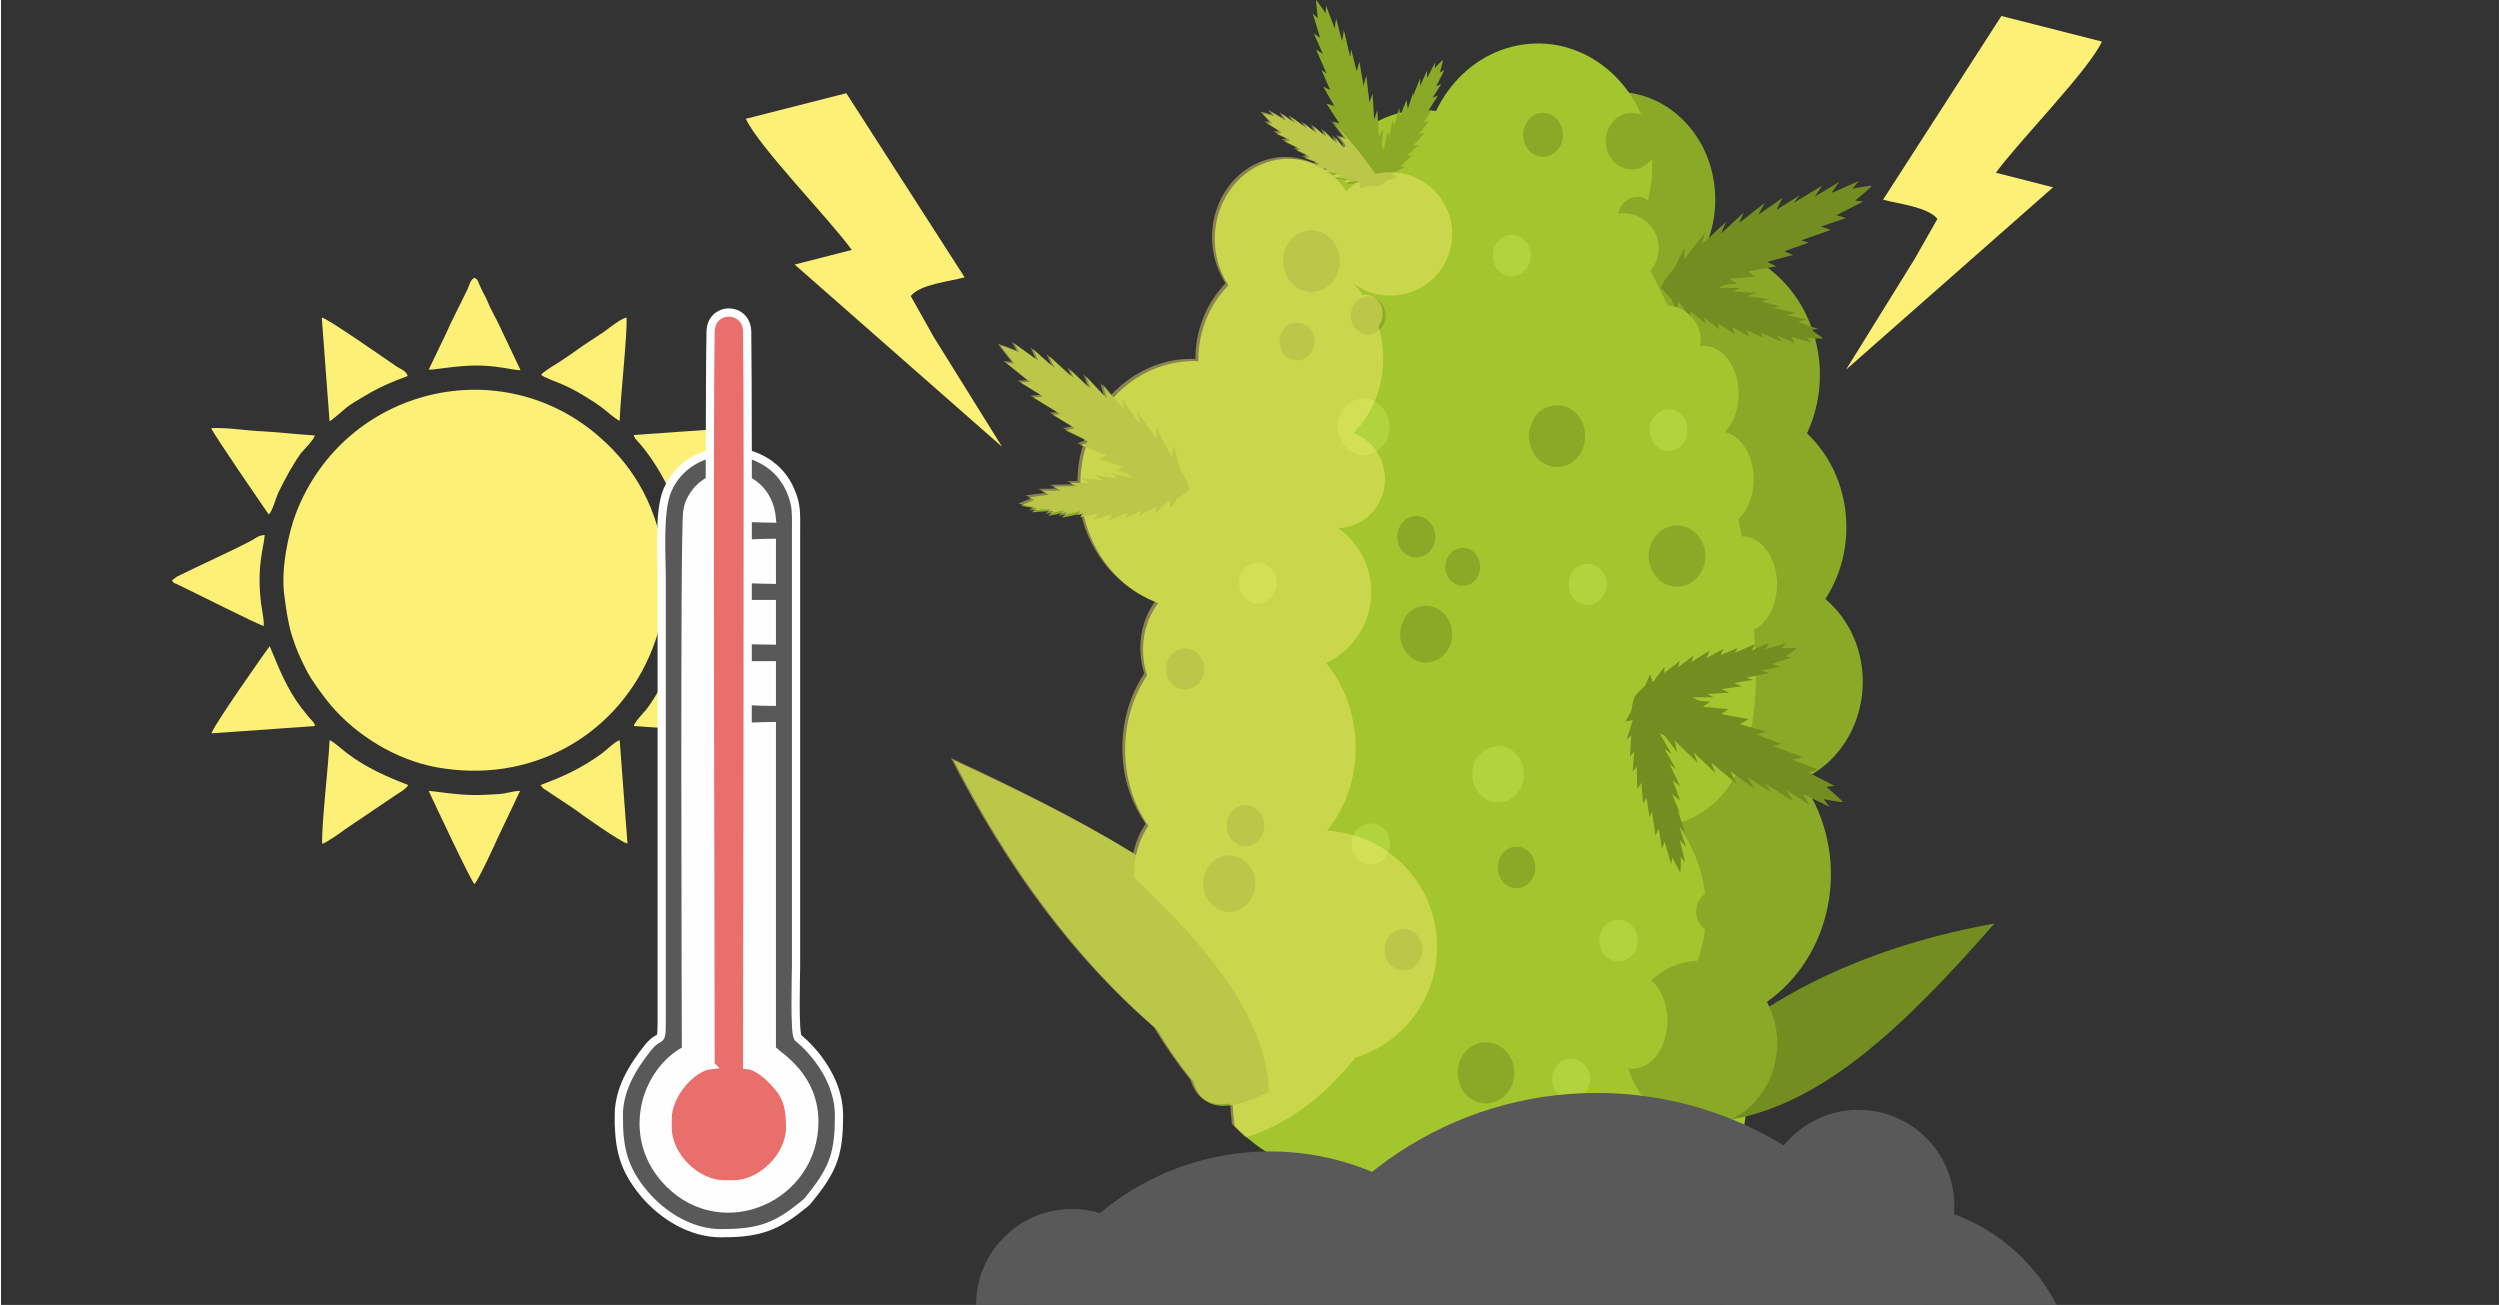 <?xml version="1.0" encoding="UTF-8"?>
<!DOCTYPE svg PUBLIC "-//W3C//DTD SVG 1.1//EN" "http://www.w3.org/Graphics/SVG/1.1/DTD/svg11.dtd">
<!-- Creator: CorelDRAW 2017 -->
<svg xmlns="http://www.w3.org/2000/svg" xml:space="preserve" width="364px" height="190px" version="1.1" style="shape-rendering:geometricPrecision; text-rendering:geometricPrecision; image-rendering:optimizeQuality; fill-rule:evenodd; clip-rule:evenodd"
viewBox="0 0 5467000 2856000"
 xmlns:xlink="http://www.w3.org/1999/xlink">
 <rect x="0" y="0" width="5467000" height="2856000" fill="#333333" stroke="none"/>
 <defs>
  <style type="text/css">
   <![CDATA[
    .str0 {stroke:#FEFEFE;stroke-width:18000;stroke-miterlimit:22.926}
    .fil0 {fill:none}
    .fil14 {fill:#FEFEFE}
    .fil16 {fill:#FCF076}
    .fil1 {fill:#FCF076}
    .fil15 {fill:#E86F6B}
    .fil13 {fill:#595959}
    .fil11 {fill:#595959}
    .fil7 {fill:#738D21}
    .fil6 {fill:#8AA927}
    .fil3 {fill:#A3C52D}
    .fil2 {fill:#FECC00}
    .fil10 {fill:#738D21;fill-rule:nonzero}
    .fil9 {fill:#738D22;fill-rule:nonzero}
    .fil5 {fill:#8AA927;fill-rule:nonzero}
    .fil8 {fill:#A3C52D;fill-rule:nonzero}
    .fil4 {fill:#B1D43E;fill-rule:nonzero}
    .fil12 {fill:#FCF076;fill-opacity:0.431}
   ]]>
  </style>
 </defs>
 <g id="Слой_x0020_1">
  <rect class="fil0" width="5467000" height="2856000"/>
  <g id="_410253060784">
   <path class="fil1" d="M620000 1303000c4000,31000 8000,59000 16000,86000 10000,32000 17000,47000 31000,75000 10000,22000 46000,71000 65000,91000 60000,65000 148000,115000 238000,127000 206000,30000 386000,-83000 456000,-263000 20000,-50000 33000,-118000 27000,-181000 -13000,-125000 -67000,-214000 -139000,-278000 -217000,-195000 -561000,-113000 -668000,162000 -17000,44000 -34000,124000 -26000,181000z"/>
   <path class="fil1" d="M1484000 1416000c-3000,7000 -7000,18000 -10000,25000 -11000,31000 -42000,86000 -61000,111000 -5000,6000 -28000,30000 -28000,37000l171000 12000c18000,0 39000,4000 57000,2000 -2000,-7000 -80000,-122000 -95000,-143000 -6000,-8000 -24000,-41000 -34000,-44000z"/>
   <path class="fil1" d="M1600000 1219000l-78000 -37000c-9000,-4000 -16000,-10000 -25000,-12000 0,12000 5000,33000 7000,48000 9000,93000 -8000,125000 -7000,152000 9000,-2000 19000,-8000 27000,-12000 8000,-4000 16000,-8000 25000,-12000 23000,-12000 142000,-65000 152000,-76000 -5000,-5000 -87000,-45000 -101000,-51000z"/>
   <path class="fil1" d="M460000 937000c4000,12000 119000,179000 126000,189000 8000,-7000 15000,-35000 21000,-48000 13000,-27000 33000,-64000 50000,-87000 9000,-10000 27000,-28000 30000,-38000 -36000,-2000 -77000,-7000 -114000,-9000 -33000,-1000 -80000,-9000 -113000,-7000z"/>
   <path class="fil1" d="M1181000 1718000c3000,3000 0,4000 11000,11000 5000,3000 8000,5000 12000,8000l47000 31000c13000,10000 109000,78000 120000,78000l-17000 -226000c-11000,3000 -29000,22000 -39000,29000 -44000,32000 -83000,50000 -134000,69000z"/>
   <path class="fil1" d="M703000 1847000c11000,-4000 41000,-25000 50000,-32000l117000 -79000c7000,-4000 18000,-11000 21000,-18000 -45000,-17000 -94000,-39000 -133000,-69000 -11000,-8000 -30000,-26000 -39000,-29000 -2000,55000 -18000,185000 -16000,227000z"/>
   <path class="fil1" d="M1486000 1126000c25000,-31000 43000,-65000 65000,-95000 11000,-14000 22000,-34000 33000,-48000 6000,-9000 28000,-40000 29000,-47000l-228000 16000c0,7000 10000,15000 13000,19000 26000,30000 51000,71000 67000,107000 5000,11000 15000,43000 21000,48000z"/>
   <path class="fil1" d="M936000 1731000c10000,22000 92000,196000 100000,204000 9000,-9000 43000,-83000 51000,-101000l49000 -103000c-16000,0 -30000,6000 -48000,7000 -18000,1000 -32000,2000 -52000,2000 -39000,0 -91000,-9000 -100000,-9000z"/>
   <path class="fil1" d="M687000 1589000c0,-7000 -9000,-14000 -13000,-19000 -5000,-6000 -11000,-14000 -16000,-20000 -33000,-43000 -50000,-88000 -70000,-136000 -1000,1000 -127000,179000 -127000,191000l226000 -16000z"/>
   <path class="fil1" d="M936000 809000c10000,1000 62000,-9000 102000,-9000 19000,0 36000,1000 54000,4000 12000,1000 36000,7000 45000,6000l-48000 -101000c-8000,-17000 -18000,-33000 -25000,-51000 -4000,-10000 -9000,-17000 -13000,-26000 -8000,-17000 -6000,-20000 -15000,-24000 -9000,4000 -11000,17000 -15000,25000l-37000 75000c-8000,18000 -15000,33000 -24000,51000l-24000 50000z"/>
   <path class="fil1" d="M575000 1370000c1000,-11000 -4000,-37000 -6000,-50000 -10000,-86000 7000,-123000 8000,-149000 -11000,0 -19000,6000 -27000,11000 -41000,22000 -117000,56000 -165000,80000l-11000 8000c4000,7000 5000,6000 12000,9000 32000,15000 176000,88000 189000,91000z"/>
   <path class="fil1" d="M890000 823000c-3000,-11000 -13000,-14000 -23000,-20000 -22000,-15000 -155000,-108000 -165000,-108000l17000 227000c5000,-2000 31000,-25000 37000,-30000 10000,-8000 29000,-19000 41000,-26000 28000,-17000 59000,-31000 93000,-43000z"/>
   <path class="fil1" d="M1354000 921000c1000,-46000 17000,-189000 15000,-226000 -12000,2000 -37000,22000 -49000,31000 -16000,11000 -31000,20000 -47000,31000 -15000,11000 -31000,22000 -46000,32000 -12000,8000 -37000,22000 -45000,31000 5000,6000 35000,16000 48000,22000 24000,10000 64000,34000 85000,50000 11000,8000 29000,25000 39000,29000z"/>
  </g>
  <path class="fil2" d="M3357000 1135000l0 36000c128000,30000 263000,150000 390000,180000l0 -396000c-127000,30000 -262000,150000 -390000,180000l0 0z"/>
  <path class="fil3" d="M2881000 2200000c-143000,-9000 -206000,78000 -181000,264000 131000,141000 438000,200000 605000,76000 189000,124000 389000,94000 509000,-70000 37000,-229000 -15000,-284000 -169000,-322000l-764000 52000z"/>
  <path class="fil4" d="M3436000 2407000c-23000,0 -41000,-21000 -41000,-45000 0,-26000 18000,-45000 41000,-45000 23000,0 42000,19000 42000,45000 0,24000 -19000,45000 -42000,45000z"/>
  <path class="fil5" d="M3250000 2415000c-35000,0 -62000,-30000 -62000,-67000 0,-37000 27000,-67000 62000,-67000 34000,0 62000,30000 62000,67000 0,37000 -28000,67000 -62000,67000z"/>
  <path class="fil6" d="M2892000 2302000c-95000,121000 -171000,139000 -230000,53000 -229000,-157000 -422000,-387000 -577000,-691000 355000,164000 691000,343000 807000,638000l0 0z"/>
  <path class="fil7" d="M3748000 2455000c-62000,-94000 -57000,-152000 14000,-175000 158000,-128000 358000,-215000 601000,-259000 -190000,216000 -386000,415000 -615000,434000l0 0z"/>
  <path class="fil5" d="M4004000 1887000c-14000,-183000 -161000,-320000 -329000,-305000 -168000,14000 -294000,174000 -280000,357000 13000,183000 160000,320000 329000,305000 168000,-14000 293000,-174000 280000,-357000z"/>
  <path class="fil5" d="M4074000 1474000c-9000,-126000 -111000,-220000 -227000,-210000 -116000,10000 -203000,121000 -194000,247000 9000,127000 111000,221000 227000,211000 116000,-11000 203000,-121000 194000,-248000z"/>
  <path class="fil5" d="M4038000 1132000c-11000,-149000 -131000,-261000 -269000,-249000 -138000,12000 -241000,143000 -230000,292000 11000,150000 132000,262000 270000,250000 137000,-12000 240000,-143000 229000,-293000z"/>
  <path class="fil5" d="M3980000 798000c-12000,-156000 -137000,-273000 -281000,-260000 -144000,12000 -251000,149000 -240000,305000 12000,156000 138000,273000 281000,261000 144000,-13000 251000,-150000 240000,-306000l0 0z"/>
  <path class="fil5" d="M3751000 418000c-9000,-130000 -114000,-227000 -233000,-216000 -119000,10000 -208000,124000 -198000,253000 9000,130000 113000,227000 233000,216000 119000,-10000 208000,-124000 198000,-253000l0 0z"/>
  <path class="fil8" d="M3613000 345000c-11000,-149000 -132000,-261000 -269000,-249000 -138000,12000 -241000,143000 -230000,292000 11000,150000 132000,261000 269000,250000 138000,-12000 240000,-143000 230000,-293000z"/>
  <path class="fil8" d="M2978000 509000c-7000,-96000 -85000,-168000 -173000,-161000 -89000,8000 -155000,92000 -148000,189000 7000,96000 85000,168000 173000,160000 89000,-7000 155000,-92000 148000,-188000z"/>
  <path class="fil8" d="M3030000 771000c-8000,-123000 -108000,-215000 -220000,-205000 -114000,10000 -198000,117000 -189000,241000 9000,122000 108000,214000 221000,204000 113000,-9000 198000,-117000 188000,-240000l0 0z"/>
  <path class="fil8" d="M2861000 1040000c-11000,-149000 -132000,-261000 -269000,-249000 -138000,12000 -240000,143000 -229000,292000 11000,150000 131000,262000 268000,250000 138000,-12000 241000,-143000 230000,-293000z"/>
  <path class="fil8" d="M2799000 1409000c-7000,-90000 -79000,-157000 -161000,-150000 -83000,8000 -145000,86000 -138000,176000 6000,90000 79000,157000 161000,150000 83000,-8000 144000,-86000 138000,-176000z"/>
  <path class="fil8" d="M2970000 1619000c-11000,-153000 -134000,-268000 -275000,-255000 -141000,12000 -245000,145000 -234000,299000 11000,153000 134000,267000 275000,255000 140000,-13000 245000,-147000 234000,-299000z"/>
  <path class="fil8" d="M2812000 1899000c-7000,-100000 -87000,-175000 -179000,-166000 -92000,7000 -160000,95000 -153000,195000 7000,99000 88000,174000 180000,166000 91000,-8000 160000,-95000 152000,-195000z"/>
  <path class="fil8" d="M3474000 1805000c-19000,-252000 -222000,-441000 -454000,-421000 -233000,20000 -406000,241000 -388000,494000 19000,253000 223000,441000 455000,421000 232000,-20000 406000,-241000 387000,-494000z"/>
  <path class="fil8" d="M2910000 2217000c-7000,-99000 -87000,-174000 -179000,-166000 -92000,8000 -160000,95000 -153000,195000 7000,100000 88000,174000 179000,166000 92000,-8000 161000,-95000 153000,-195000z"/>
  <path class="fil8" d="M3731000 1971000c-12000,-163000 -143000,-285000 -292000,-272000 -150000,13000 -262000,156000 -250000,319000 12000,163000 143000,284000 293000,271000 149000,-13000 261000,-155000 249000,-318000l0 0z"/>
  <path class="fil8" d="M3248000 1851000c-31000,3000 -63000,5000 -93000,-3000 -98000,-27000 -139000,-155000 -222000,-219000 -54000,-42000 -123000,-54000 -180000,-92000 -100000,-66000 -145000,-201000 -141000,-328000 3000,-126000 47000,-247000 91000,-364000 31000,-86000 63000,-172000 95000,-259000 56000,-151000 138000,-325000 286000,-343000 56000,-7000 111000,10000 167000,14000 40000,3000 81000,-1000 118000,14000 41000,17000 72000,55000 98000,92000 218000,300000 349000,672000 372000,1053000 8000,132000 -7000,286000 -109000,357000 -52000,37000 -117000,44000 -179000,50000 -101000,9000 -202000,18000 -303000,28000l0 0z"/>
  <path class="fil9" d="M2807000 561000c2000,-11000 6000,-22000 12000,-31000 -4000,11000 -8000,21000 -12000,31000z"/>
  <path class="fil10" d="M3857000 576000c1000,-1000 2000,-1000 4000,-2000l0 0 -4000 2000 0 0zm160000 -105000l59000 -30000 -18000 -2000c23000,-19000 36000,-31000 36000,-32000 0,-1000 -16000,1000 -42000,6000l14000 -17000 -56000 25000 -3000 0 16000 -23000 -53000 32000 0 0 16000 -24000 -61000 37000 -1000 0 13000 -16000 -51000 32000 0 0 13000 -26000 -53000 37000 14000 -26000 -56000 44000 10000 -23000 -47000 44000 -2000 1000 10000 -24000 -52000 48000 6000 -24000 -45000 57000 0 -24000 -23000 46000c-20000,22000 -29000,38000 -28000,41000 0,2000 14000,7000 40000,6000l32000 15000 -7000 -23000 1000 0 54000 11000 -12000 -14000 58000 -4000 -16000 -11000 1000 0 55000 -5000 -15000 -11000 61000 -11000 -19000 -10000 56000 -15000 -19000 -8000 53000 -19000 -16000 -5000 65000 -23000 -22000 -7000 55000 -19000 -21000 -6000 0 0z"/>
  <path class="fil10" d="M3783000 713000l3000 1000 0 0 -3000 -1000 0 0zm135000 24000l45000 13000 -10000 -10000c21000,1000 34000,1000 34000,1000 1000,-1000 -9000,-8000 -25000,-19000l15000 -2000 -42000 -15000 -2000 -1000 19000 -5000 -43000 -9000 0 0 19000 -5000 -50000 -11000 -1000 0 16000 -4000 -41000 -10000 0 0 17000 -5000 -46000 -7000 19000 -7000 -51000 -3000 16000 -8000 -45000 0 -2000 -1000 16000 -7000 -50000 0 14000 -11000 -49000 9000 10000 -13000 -33000 14000c-20000,2000 -31000,6000 -33000,8000 0,2000 5000,11000 20000,24000l11000 25000 6000 -17000 1000 1000 25000 34000 -1000 -15000 35000 28000 -5000 -15000 1000 1000 32000 26000 -3000 -14000 38000 25000 -6000 -16000 38000 21000 -7000 -14000 37000 16000 -6000 -11000 46000 20000 -10000 -14000 39000 17000 -8000 -14000 0 0z"/>
  <path class="fil5" d="M2387000 970000l1000 0 2000 3000 -3000 -3000 0 0zm-156000 -133000l50000 31000 -22000 2000 59000 36000 -16000 2000 48000 29000 -20000 5000 53000 26000 -21000 6000 58000 23000 -17000 8000 53000 16000 1000 0 -17000 8000 56000 16000 -15000 12000 55000 0 1000 0 -10000 21000 33000 -8000c26000,6000 40000,5000 41000,3000 1000,-3000 -5000,-21000 -20000,-46000l-14000 -51000 -5000 24000 -34000 -65000 1000 25000 -42000 -58000 6000 25000 -2000 -1000 -38000 -53000 5000 24000 -46000 -55000 8000 29000 -45000 -47000 10000 27000 0 0 -45000 -42000 8000 19000 0 0 -54000 -49000 12000 27000 0 0 -47000 -42000 11000 25000 -2000 -1000 -50000 -36000 10000 19000c-25000,-10000 -40000,-15000 -40000,-14000 0,1000 11000,16000 30000,39000l-18000 -2000 52000 42000 -21000 1000 0 0z"/>
  <path class="fil5" d="M2435000 1124000l1000 -1000 3000 0 -4000 1000zm-143000 5000l41000 -8000 -11000 12000 48000 -10000 -9000 9000 40000 -8000 -9000 13000 40000 -12000 -8000 14000 42000 -17000 -6000 13000 36000 -18000 0 -1000 -6000 13000 39000 -20000 -4000 15000 31000 -29000 1000 0 3000 17000 15000 -21000c17000,-10000 24000,-18000 24000,-19000 -1000,-3000 -11000,-10000 -31000,-15000l-30000 -21000 8000 15000 -47000 -19000 11000 13000 -48000 -10000 14000 10000 -2000 1000 -44000 -10000 14000 11000 -50000 -7000 17000 11000 -46000 -4000 16000 10000 0 0 -42000 0 14000 7000 0 0 -52000 1000 19000 9000 0 0 -44000 0 17000 8000 -2000 1000 -43000 6000 14000 5000c-18000,7000 -29000,12000 -29000,13000 1000,0 14000,3000 34000,6000l-11000 8000 47000 -3000 -11000 11000 0 0z"/>
  <path class="fil5" d="M2919000 236000l1000 0c0,1000 0,2000 0,3000l-1000 -3000zm-46000 -163000l20000 45000 -15000 -10000 23000 53000 -11000 -8000 19000 44000 -15000 -7000 24000 42000 -17000 -5000 28000 43000 -14000 -4000 28000 37000 0 1000 -14000 -4000 30000 38000 -15000 0 36000 27000 1000 1000 -17000 9000 26000 11000c14000,17000 24000,23000 25000,22000 2000,-2000 6000,-16000 6000,-40000l12000 -39000 -13000 13000 5000 -60000 -9000 17000 -4000 -58000 -6000 19000 -1000 -2000 -3000 -53000 -7000 19000 -7000 -59000 -6000 23000 -9000 -53000 -6000 21000 0 0 -12000 -48000 -2000 17000 0 0 -14000 -59000 -4000 24000 0 0 -13000 -50000 -3000 22000 -1000 -2000 -18000 -48000 -1000 17000c-12000,-18000 -20000,-29000 -21000,-29000 0,0 1000,16000 4000,40000l-11000 -10000 16000 53000 -14000 -10000 0 0z"/>
  <path class="fil5" d="M2887000 359000l1000 1000 1000 1000 -2000 -2000zm-96000 -66000l31000 14000 -13000 3000 35000 17000 -9000 2000 29000 14000 -11000 3000 32000 12000 -12000 5000 34000 10000 -9000 6000 31000 5000 1000 1000 -10000 5000 33000 6000 -8000 7000 31000 -3000 1000 0 -5000 13000 19000 -6000c15000,2000 23000,0 23000,-1000 1000,-2000 -3000,-11000 -14000,-25000l-10000 -28000 -2000 13000 -22000 -35000 2000 15000 -27000 -31000 4000 14000 -1000 -1000 -24000 -28000 4000 14000 -29000 -29000 6000 15000 -28000 -24000 6000 15000 0 0 -27000 -21000 6000 11000 0 0 -34000 -25000 9000 14000 0 0 -29000 -21000 8000 14000 -2000 0 -30000 -18000 7000 10000c-15000,-5000 -24000,-7000 -24000,-6000 0,0 7000,9000 19000,21000l-11000 0 32000 20000 -12000 3000 0 0z"/>
  <path class="fil5" d="M3101000 297000l1000 -1000 0 -1000 -1000 2000zm40000 -108000l18000 -36000 -10000 6000c5000,-17000 7000,-28000 7000,-28000 0,0 -7000,6000 -18000,18000l1000 -13000 -17000 33000 -1000 1000 0 -16000 -15000 34000 0 0 0 -17000 -16000 40000 0 1000 1000 -11000 -12000 37000 0 0 -3000 -19000 -14000 35000 -2000 -18000 -11000 41000 -3000 -14000 -8000 37000 0 2000 -3000 -15000 -9000 42000 -5000 -14000 -3000 43000 -7000 -11000 4000 30000c-2000,18000 -1000,28000 0,30000 1000,0 9000,-3000 20000,-13000l20000 -5000 -11000 -8000 1000 -1000 28000 -15000 -10000 -1000 25000 -24000 -10000 1000 0 -1000 24000 -22000 -11000 0 25000 -27000 -12000 2000 21000 -28000 -11000 3000 18000 -28000 -9000 4000 22000 -35000 -12000 5000 19000 -30000 -11000 5000 0 0z"/>
  <path class="fil10" d="M3802000 1584000l-1000 0c-1000,-1000 -2000,-2000 -3000,-2000l4000 2000zm174000 100000l-55000 -21000 22000 -6000 -64000 -24000 17000 -5000 -53000 -20000 19000 -7000 -56000 -16000 19000 -11000 -60000 -11000 15000 -11000 -54000 -5000 -1000 -1000 16000 -10000 -59000 -6000 13000 -14000 -54000 11000 -1000 0 7000 -23000 -32000 15000c-26000,-2000 -39000,3000 -40000,5000 -1000,3000 7000,19000 27000,41000l22000 47000 1000 -24000 43000 58000 -5000 -25000 51000 49000 -10000 -24000 2000 2000 46000 44000 -9000 -23000 55000 46000 -13000 -27000 52000 38000 -14000 -24000 1000 0 50000 32000 -12000 -18000 1000 0 60000 38000 -16000 -25000 0 0 52000 33000 -15000 -23000 3000 0 55000 27000 -13000 -17000c26000,5000 41000,7000 42000,6000 0,-1000 -14000,-14000 -36000,-33000l18000 -2000 -58000 -30000 21000 -6000 0 0z"/>
  <path class="fil10" d="M3730000 1441000l-1000 0 -3000 1000 4000 -1000zm140000 -34000l-39000 17000 9000 -15000 -46000 20000 7000 -11000 -38000 16000 7000 -14000 -37000 20000 6000 -16000 -39000 25000 4000 -14000 -33000 25000 -1000 0 5000 -14000 -35000 27000 1000 -14000 -25000 33000 -1000 1000 -6000 -17000 -11000 25000c-15000,13000 -21000,22000 -21000,23000 2000,2000 13000,7000 33000,9000l33000 15000 -10000 -14000 49000 10000 -14000 -11000 49000 1000 -15000 -8000 2000 0 44000 0 -14000 -7000 49000 -3000 -18000 -8000 45000 -6000 -18000 -7000 0 0 42000 -7000 -14000 -5000 0 0 50000 -10000 -19000 -5000 0 0 43000 -9000 -18000 -5000 1000 -1000 42000 -14000 -14000 -2000c16000,-11000 26000,-18000 25000,-19000 0,0 -12000,0 -33000,1000l9000 -11000 -45000 13000 9000 -14000 0 0z"/>
  <path class="fil10" d="M3589000 1706000l1000 3000 0 0 -1000 -3000zm52000 136000l14000 49000 3000 -14000c10000,20000 17000,32000 17000,32000 1000,0 2000,-13000 1000,-34000l10000 13000 -11000 -46000 0 -3000 13000 15000 -15000 -45000 0 0 14000 15000 -18000 -52000 0 0 7000 11000 -19000 -45000 0 0 18000 14000 -16000 -44000 16000 13000 -23000 -48000 14000 10000 -24000 -41000 0 -2000 14000 10000 -26000 -45000 16000 7000 -33000 -41000 15000 2000 -28000 -22000c-12000,-18000 -21000,-27000 -24000,-27000 -1000,1000 -5000,11000 -8000,32000l-13000 23000 16000 -3000 0 1000 -13000 41000 10000 -8000 -3000 46000 9000 -11000 0 1000 -3000 43000 9000 -11000 1000 49000 9000 -14000 4000 46000 7000 -14000 7000 44000 5000 -13000 8000 53000 7000 -16000 7000 45000 6000 -16000 0 0z"/>
  <path class="fil5" d="M3842000 1026000c-19000,0 -33000,-17000 -33000,-36000 0,-20000 14000,-36000 33000,-36000 18000,0 33000,16000 33000,36000 0,19000 -15000,36000 -33000,36000z"/>
  <path class="fil5" d="M2868000 639000c-34000,0 -62000,-30000 -62000,-67000 0,-4000 1000,-8000 1000,-11000 4000,-10000 8000,-20000 12000,-31000 12000,-16000 29000,-26000 49000,-26000 34000,0 62000,30000 62000,68000 0,37000 -28000,67000 -62000,67000z"/>
  <path class="fil5" d="M2992000 732000c-21000,0 -38000,-19000 -38000,-41000 0,-23000 17000,-42000 38000,-42000 21000,0 38000,19000 38000,42000 0,22000 -17000,41000 -38000,41000z"/>
  <path class="fil5" d="M3854000 1952000c-35000,0 -63000,-31000 -63000,-68000 0,-37000 28000,-67000 63000,-67000 33000,0 61000,30000 61000,67000 0,37000 -28000,68000 -61000,68000z"/>
  <path class="fil5" d="M3752000 2040000c-8000,0 -16000,-2000 -22000,-6000 -12000,-9000 -20000,-23000 -20000,-39000 0,-16000 8000,-31000 20000,-39000 6000,-4000 14000,-6000 22000,-6000 23000,0 41000,20000 41000,45000 0,25000 -18000,45000 -41000,45000l0 0z"/>
  <path class="fil5" d="M2591000 1509000c-23000,0 -41000,-20000 -41000,-45000 0,-25000 18000,-45000 41000,-45000 23000,0 42000,20000 42000,45000 0,25000 -19000,45000 -42000,45000z"/>
  <path class="fil5" d="M2688000 1996000c-14000,0 -27000,-6000 -37000,-15000 -12000,-11000 -20000,-28000 -20000,-47000 0,-9000 2000,-17000 5000,-25000 8000,-21000 29000,-37000 52000,-37000 31000,0 57000,28000 57000,62000 0,34000 -26000,62000 -57000,62000l0 0z"/>
  <path class="fil5" d="M2724000 1852000c-23000,0 -42000,-20000 -42000,-45000 0,-25000 19000,-45000 42000,-45000 22000,0 41000,20000 41000,45000 0,25000 -19000,45000 -41000,45000z"/>
  <path class="fil5" d="M3904000 1132000c-23000,0 -41000,-20000 -41000,-45000 0,-25000 18000,-45000 41000,-45000 23000,0 42000,20000 42000,45000 0,25000 -19000,45000 -42000,45000z"/>
  <path class="fil5" d="M3590000 251000c21000,10000 36000,32000 36000,58000 0,15000 -5000,29000 -13000,39000 -11000,14000 -26000,23000 -44000,23000 -31000,0 -57000,-28000 -57000,-62000 0,-34000 26000,-62000 57000,-62000 7000,0 14000,2000 21000,4000zm-215000 92000c-25000,0 -44000,-22000 -44000,-48000 0,-12000 4000,-23000 11000,-31000 8000,-11000 20000,-17000 33000,-17000 23000,0 43000,21000 43000,48000 0,3000 0,6000 0,9000 -4000,22000 -22000,39000 -43000,39000l0 0zm197000 182000c-19000,-5000 -33000,-24000 -33000,-47000 0,-3000 0,-6000 0,-9000 4000,-22000 22000,-38000 43000,-38000 8000,0 16000,2000 22000,7000 13000,8000 22000,23000 22000,40000 0,27000 -20000,48000 -44000,48000 -3000,0 -7000,0 -10000,-1000z"/>
  <path class="fil5" d="M2836000 789000c-21000,0 -38000,-19000 -38000,-42000 0,-23000 17000,-41000 38000,-41000 21000,0 39000,18000 39000,41000 0,23000 -18000,42000 -39000,42000z"/>
  <path class="fil5" d="M3097000 1220000c-23000,0 -41000,-20000 -41000,-45000 0,-25000 18000,-46000 41000,-46000 23000,0 42000,21000 42000,46000 0,25000 -19000,45000 -42000,45000z"/>
  <path class="fil5" d="M3200000 1282000c-22000,0 -39000,-19000 -39000,-41000 0,-23000 17000,-42000 39000,-42000 21000,0 37000,19000 37000,42000 0,22000 -16000,41000 -37000,41000z"/>
  <path class="fil5" d="M3406000 1022000c-35000,0 -62000,-30000 -62000,-68000 0,-3000 0,-7000 0,-11000 4000,-9000 8000,-20000 12000,-30000 12000,-16000 30000,-26000 50000,-26000 34000,0 61000,30000 61000,67000 0,38000 -27000,68000 -61000,68000z"/>
  <path class="fil5" d="M3119000 1450000c-14000,0 -27000,-6000 -37000,-15000 -12000,-11000 -20000,-28000 -20000,-47000 0,-9000 2000,-17000 5000,-25000 8000,-22000 28000,-37000 52000,-37000 31000,0 57000,28000 57000,62000 0,34000 -26000,62000 -57000,62000l0 0z"/>
  <path class="fil5" d="M3069000 2124000c-8000,0 -15000,-3000 -22000,-7000 -11000,-8000 -19000,-22000 -19000,-39000 0,-16000 8000,-30000 20000,-38000 6000,-4000 13000,-7000 21000,-7000 23000,0 42000,20000 42000,45000 0,26000 -19000,46000 -42000,46000l0 0z"/>
  <path class="fil5" d="M3317000 1944000c-8000,0 -16000,-3000 -22000,-7000 -12000,-8000 -19000,-22000 -19000,-38000 0,-17000 7000,-31000 19000,-39000 6000,-5000 14000,-7000 22000,-7000 23000,0 41000,20000 41000,46000 0,24000 -18000,45000 -41000,45000l0 0z"/>
  <path class="fil6" d="M2775000 2389000c-92000,48000 -147000,41000 -166000,-22000 -117000,-144000 -191000,-321000 -223000,-532000 198000,177000 381000,357000 389000,554000z"/>
  <path class="fil5" d="M3887000 2269000c-8000,-100000 -88000,-174000 -180000,-166000 -91000,7000 -160000,95000 -153000,195000 8000,99000 88000,174000 180000,166000 92000,-8000 160000,-96000 153000,-195000l0 0z"/>
  <path class="fil5" d="M3668000 1284000c-34000,0 -62000,-30000 -62000,-67000 0,-37000 28000,-67000 62000,-67000 34000,0 62000,30000 62000,67000 0,37000 -28000,67000 -62000,67000z"/>
  <circle class="fil3" cx="3644000" cy="745000" r="76000"/>
  <ellipse class="fil3" cx="3760000" cy="1049000" rx="76000" ry="105000"/>
  <ellipse class="fil3" cx="3811000" cy="1279000" rx="76000" ry="105000"/>
  <ellipse class="fil3" cx="3727000" cy="862000" rx="76000" ry="105000"/>
  <path class="fil4" d="M3306000 605000c-23000,0 -41000,-21000 -41000,-45000 0,-26000 18000,-46000 41000,-46000 23000,0 42000,20000 42000,46000 0,24000 -19000,45000 -42000,45000z"/>
  <path class="fil4" d="M3650000 987000c-23000,0 -42000,-21000 -42000,-45000 0,-26000 19000,-46000 42000,-46000 23000,0 41000,20000 41000,46000 0,24000 -18000,45000 -41000,45000z"/>
  <path class="fil4" d="M3540000 2104000c-23000,0 -42000,-20000 -42000,-45000 0,-25000 19000,-46000 42000,-46000 23000,0 42000,21000 42000,46000 0,25000 -19000,45000 -42000,45000z"/>
  <path class="fil4" d="M2998000 1892000c-23000,0 -42000,-20000 -42000,-45000 0,-25000 19000,-45000 42000,-45000 23000,0 42000,20000 42000,45000 0,25000 -19000,45000 -42000,45000z"/>
  <path class="fil4" d="M2750000 1321000c-23000,0 -41000,-20000 -41000,-45000 0,-25000 18000,-45000 41000,-45000 23000,0 42000,20000 42000,45000 0,25000 -19000,45000 -42000,45000z"/>
  <path class="fil4" d="M3472000 1324000c-23000,0 -41000,-20000 -41000,-45000 0,-25000 18000,-45000 41000,-45000 23000,0 42000,20000 42000,45000 0,25000 -19000,45000 -42000,45000z"/>
  <path class="fil4" d="M2982000 996000c-14000,0 -27000,-6000 -37000,-15000 -12000,-11000 -20000,-28000 -20000,-47000 0,-9000 2000,-17000 5000,-24000 9000,-22000 29000,-38000 52000,-38000 31000,0 57000,28000 57000,62000 0,34000 -26000,62000 -57000,62000l0 0z"/>
  <path class="fil4" d="M3277000 1756000c-15000,0 -28000,-5000 -37000,-15000 -13000,-11000 -20000,-28000 -20000,-47000 0,-8000 1000,-17000 4000,-24000 9000,-22000 29000,-37000 53000,-37000 31000,0 56000,27000 56000,61000 0,34000 -25000,62000 -56000,62000l0 0z"/>
  <circle class="fil3" cx="3552000" cy="543000" r="76000"/>
  <ellipse class="fil3" cx="3571000" cy="2234000" rx="76000" ry="105000"/>
  <g id="_446692717904">
   <path class="fil11" d="M4211000 2856000c-124000,-273000 -399000,-464000 -719000,-464000 -319000,0 -594000,191000 -718000,464000l1437000 0z"/>
   <path class="fil11" d="M3304000 2856000c-93000,-198000 -294000,-336000 -527000,-336000 -233000,0 -434000,138000 -527000,336000l1054000 0z"/>
   <path class="fil11" d="M4499000 2856000c-68000,-132000 -205000,-223000 -364000,-223000 -158000,0 -296000,91000 -363000,223000l727000 0z"/>
   <path class="fil11" d="M2555000 2856000l0 0c0,-116000 -94000,-210000 -211000,-210000 -116000,0 -210000,94000 -210000,210000l0 0 421000 0z"/>
   <circle class="fil11" cx="4065000" cy="2639000" r="210000"/>
  </g>
  <path class="fil12" d="M2881000 355000l0 0 2000 1000 -2000 -1000zm21000 1463000c134000,7000 241000,118000 241000,254000 0,114000 -75000,211000 -179000,243000 -71000,88000 -152000,148000 -240000,174000 -10000,-9000 -21000,-19000 -30000,-29000 -2000,-16000 -3000,-31000 -4000,-45000 -46000,7000 -74000,-10000 -87000,-52000 -29000,-36000 -56000,-75000 -80000,-115000 -172000,-149000 -320000,-345000 -444000,-589000 140000,65000 277000,133000 399000,208000 5000,-23000 14000,-45000 27000,-64000 -28000,-41000 -47000,-90000 -50000,-144000 -5000,-69000 13000,-134000 47000,-185000 -4000,-14000 -7000,-28000 -8000,-43000 -3000,-43000 9000,-84000 32000,-115000 -78000,-29000 -141000,-100000 -162000,-190000l-9000 2000 8000 -8000 -1000 -1000 -47000 10000 12000 -12000 -41000 8000 0 0 11000 -11000 -47000 3000 11000 -8000c-21000,-3000 -33000,-6000 -34000,-7000 0,0 11000,-5000 29000,-12000l-14000 -6000 43000 -5000 2000 -1000 -17000 -8000 44000 -1000 0 0 -19000 -8000 52000 -1000 0 0 -14000 -7000 23000 0c0,-27000 4000,-54000 12000,-78000l-12000 -5000 14000 -5000 2000 -4000 -48000 -24000 20000 -4000 -49000 -30000 17000 -1000 -59000 -36000 22000 -2000 -50000 -31000 0 0 21000 -1000 -52000 -42000 18000 2000c-19000,-24000 -30000,-39000 -30000,-39000 0,-1000 15000,4000 40000,14000l-10000 -19000 50000 36000 2000 1000 -11000 -25000 47000 41000 0 1000 -12000 -27000 54000 49000 0 0 -8000 -20000 45000 43000 0 0 -10000 -28000 45000 48000 -8000 -29000 23000 27000c41000,-44000 95000,-73000 157000,-79000 9000,0 19000,-1000 28000,0 0,-65000 25000,-124000 66000,-166000 -16000,-25000 -27000,-55000 -29000,-87000 -7000,-97000 59000,-181000 148000,-189000 26000,-2000 51000,3000 73000,13000l7000 -3000 -32000 -12000 11000 -3000 -29000 -15000 9000 -1000 -35000 -18000 12000 -2000 -30000 -15000 0 0 12000 -2000 -32000 -20000 11000 0c-12000,-12000 -19000,-21000 -19000,-21000 0,-1000 9000,1000 24000,6000l-8000 -11000 31000 18000 1000 1000 -7000 -14000 28000 21000 0 0 -8000 -14000 34000 24000 0 1000 -6000 -11000 27000 21000 0 0 -6000 -15000 28000 24000 -6000 -15000 29000 29000 -4000 -14000 24000 28000 1000 0 -4000 -12000 -13000 -16000 15000 4000 0 -1000 -28000 -37000 0 0c35000,34000 68000,74000 99000,119000 11000,-3000 22000,-4000 33000,-4000 75000,0 135000,61000 135000,135000 0,75000 -60000,135000 -135000,135000 -33000,0 -62000,-11000 -86000,-30000 9000,8000 18000,18000 26000,29000 1000,-1000 3000,-1000 5000,-1000 21000,0 38000,19000 38000,41000 0,11000 -4000,20000 -9000,28000 5000,17000 8000,34000 9000,53000l0 0c6000,71000 -20000,136000 -64000,181000 41000,15000 69000,55000 69000,101000 0,57000 -45000,105000 -102000,107000 43000,31000 72000,82000 72000,140000 0,69000 -41000,128000 -99000,155000 36000,44000 59000,100000 64000,163000 6000,78000 -18000,150000 -62000,204000zm42000 -1399000c8000,-9000 17000,-16000 27000,-23000l0 0 -1000 0 -31000 3000 8000 -7000 -30000 -5000c10000,9000 19000,20000 27000,32000zm-29000 -34000c-3000,-3000 -6000,-5000 -9000,-8000l17000 3000 0 1000 -8000 4000zm-17000 -14000c-3000,-2000 -6000,-4000 -9000,-5000l12000 3000 -3000 2000z"/>
  <g id="_446692723248">
   <path class="fil13 str0" d="M1580000 1162000c0,37000 56000,26000 107000,26000l0 81000c-30000,0 -88000,-6000 -100000,7000 -15000,16000 -6000,46000 19000,46000l81000 0 0 80000c-30000,0 -88000,-5000 -100000,8000 -15000,16000 -6000,46000 19000,46000l81000 0 0 80000c-56000,0 -107000,-12000 -107000,27000 0,37000 56000,26000 107000,26000l0 702000c0,13000 -2000,2000 4000,9000 13000,13000 89000,57000 89000,155000 0,165000 -198000,255000 -318000,135000 -96000,-96000 -57000,-242000 37000,-292000 0,-64000 -4000,-1142000 3000,-1178000 2000,-13000 4000,-20000 10000,-30000 44000,-79000 166000,-58000 175000,45000 -53000,0 -107000,-11000 -107000,27000zm-228000 1280000c0,72000 10000,116000 56000,171000 41000,48000 102000,86000 168000,86000 74000,0 115000,-10000 172000,-56000 20000,-16000 11000,-7000 28000,-28000 47000,-59000 58000,-95000 58000,-173000 0,-102000 -90000,-171000 -90000,-171000 -8000,-12000 -4000,-138000 -4000,-157000l0 -946000c0,-45000 2000,-61000 -12000,-94000 -48000,-114000 -222000,-115000 -270000,0 -19000,46000 -12000,142000 -12000,198000l0 946000c0,78000 0,37000 -31000,76000 -33000,42000 -63000,90000 -63000,148000z"/>
   <path class="fil14" d="M1687000 2291000l0 -702000c-51000,0 -107000,11000 -107000,-26000 0,-39000 51000,-27000 107000,-27000l0 -80000 -81000 0c-25000,0 -34000,-30000 -19000,-46000 12000,-13000 70000,-8000 100000,-8000l0 -80000 -81000 0c-25000,0 -34000,-30000 -19000,-46000 12000,-13000 70000,-7000 100000,-7000l0 -81000c-51000,0 -107000,11000 -107000,-26000 0,-38000 54000,-27000 107000,-27000 -9000,-103000 -131000,-124000 -175000,-45000 -6000,10000 -8000,17000 -10000,30000 -7000,36000 -3000,1114000 -3000,1178000 -94000,50000 -133000,196000 -37000,292000 120000,120000 318000,30000 318000,-135000 0,-98000 -76000,-142000 -89000,-155000 -6000,-7000 -4000,4000 -4000,-9000z"/>
   <path class="fil15 str0" d="M1553000 2331000c-40000,4000 -94000,63000 -94000,117000l0 20000c0,62000 62000,124000 124000,124000l20000 0c62000,0 124000,-62000 124000,-124000 0,-37000 -4000,-66000 -30000,-94000 -13000,-15000 -39000,-41000 -64000,-43000 0,-185000 3000,-1421000 0,-1605000 -1000,-56000 -79000,-56000 -80000,0 -4000,184000 0,1420000 0,1605000z"/>
  </g>
  <path class="fil16" d="M4238000 479000l-50000 88000 -150000 242000 453000 -399000 -125000 -32000c51000,-70000 203000,-224000 232000,-287000l-220000 -56000 -259000 402000c33000,9000 98000,16000 119000,42000z"/>
  <path class="fil16" d="M1991000 648000l50000 89000 150000 241000 -454000 -399000 125000 -32000c-51000,-70000 -202000,-224000 -232000,-287000l220000 -56000 259000 403000c-32000,9000 -98000,15000 -118000,41000z"/>
 </g>
</svg>
